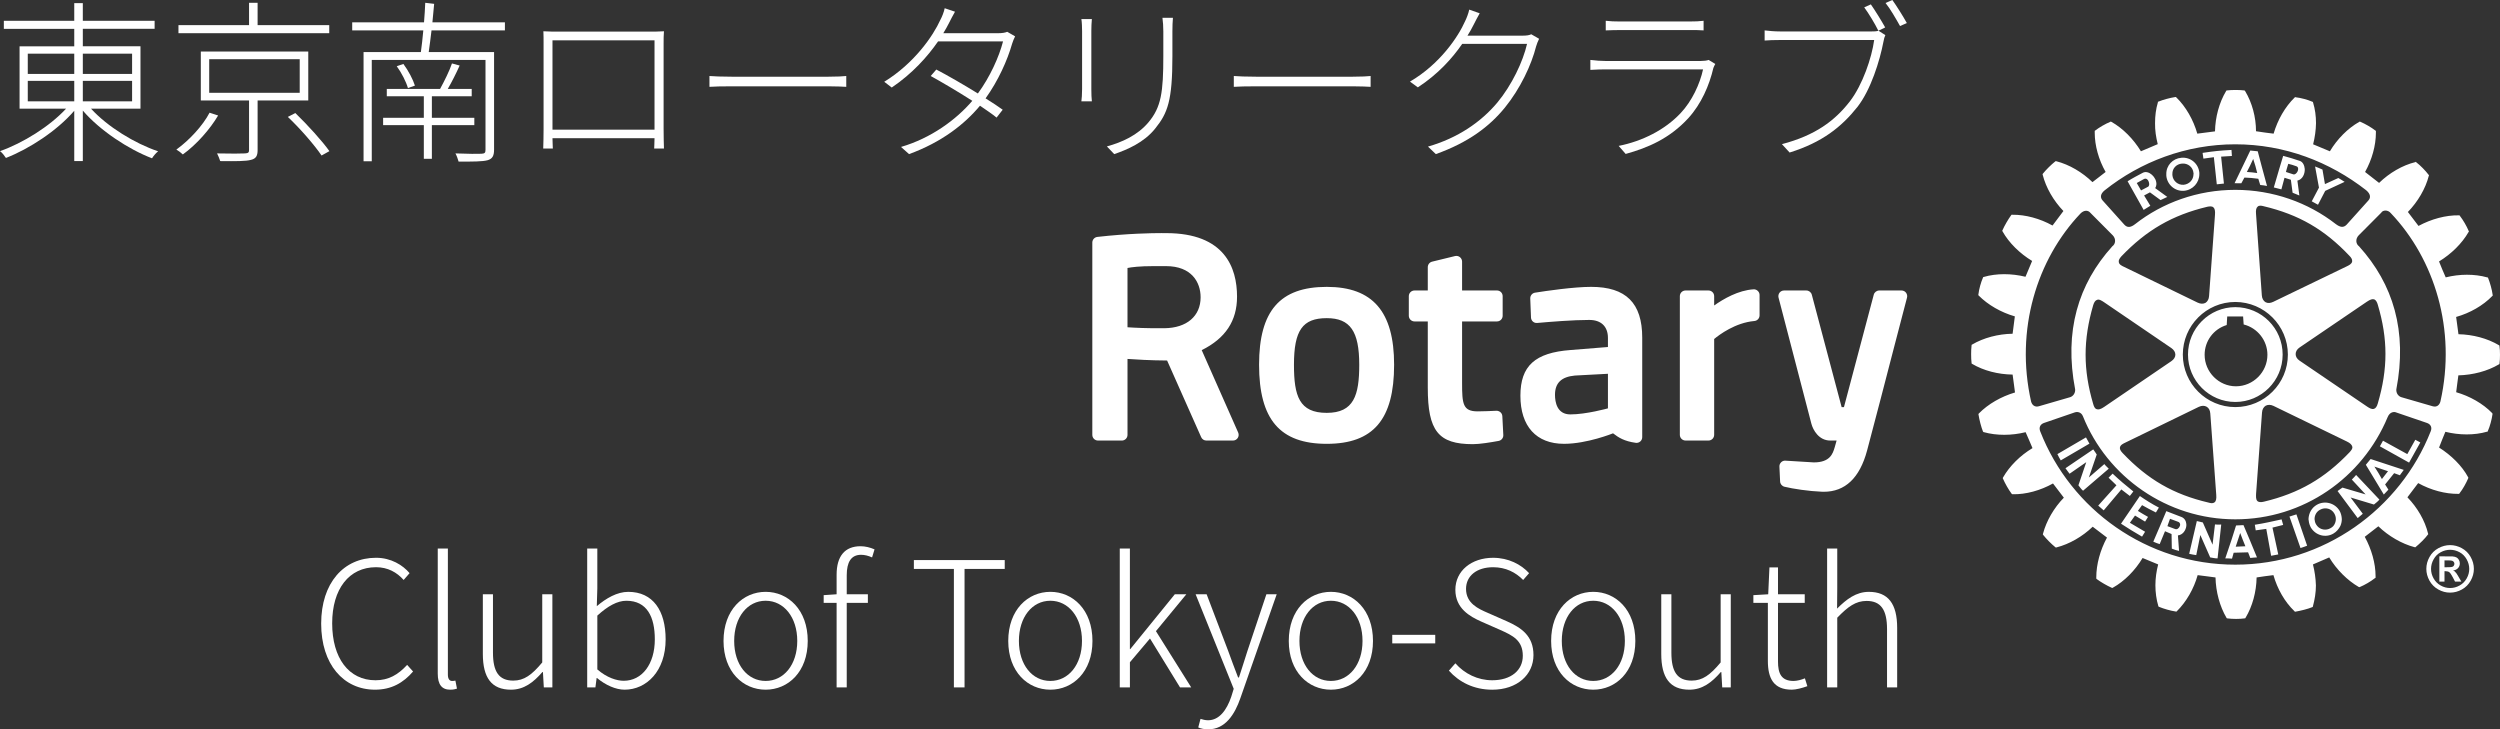 <?xml version="1.0" encoding="utf-8"?>
<!-- Generator: Adobe Illustrator 28.1.0, SVG Export Plug-In . SVG Version: 6.00 Build 0)  -->
<svg version="1.1" id="レイヤー_1" xmlns="http://www.w3.org/2000/svg" xmlns:xlink="http://www.w3.org/1999/xlink" x="0px"
	 y="0px" width="293.216px" height="85.542px" viewBox="0 0 293.216 85.542" style="enable-background:new 0 0 293.216 85.542;"
	 xml:space="preserve">
<rect x="0" y="0" width="293.216" height="85.542" fill="#333333" stroke="none"/>
<style type="text/css">
	.st0{fill:#FFFFFF;}
</style>
<g>
	<path class="st0" d="M10.677,12.747c1.926,2.11,5.123,4.077,7.869,5c-0.246,0.185-0.553,0.553-0.717,0.819
		c-2.787-1.065-6.127-3.278-8.115-5.595v5.923H8.709v-5.902c-1.988,2.316-5.267,4.468-8.013,5.533
		C0.533,18.279,0.246,17.891,0,17.727c2.685-0.943,5.841-2.91,7.747-4.979H2.295V5.431h6.414V3.382H0.451V2.438h8.258V0.369h1.004
		v2.069h8.422v0.943H9.714v2.049h6.762v7.316H10.677z M3.258,8.669h5.451V6.291H3.258V8.669z M3.258,11.886h5.451V9.488H3.258
		V11.886z M9.714,6.291v2.378h5.779V6.291H9.714z M15.493,9.488H9.714v2.397h5.779V9.488z"/>
</g>
<g>
	<path class="st0" d="M25.583,13.546c-0.943,1.599-2.541,3.422-4.14,4.569c-0.185-0.184-0.533-0.45-0.758-0.573
		c1.537-1.106,3.115-2.828,3.894-4.324L25.583,13.546z M38.616,3.894H20.931V2.951h8.279V0.328h1.004v2.623h8.402V3.894z
		 M30.214,11.783v5.82c0,0.676-0.185,1.004-0.779,1.147c-0.594,0.164-1.722,0.164-3.607,0.144c-0.082-0.246-0.225-0.636-0.369-0.901
		c1.619,0.041,2.869,0.021,3.279,0c0.389-0.021,0.471-0.123,0.471-0.39v-5.82h-5.656V6.046h12.603v5.737H30.214z M24.537,10.882
		h10.615V6.947H24.537V10.882z M34.64,13.259c1.414,1.373,3.156,3.279,3.996,4.468l-0.922,0.512c-0.799-1.188-2.5-3.155-3.955-4.528
		L34.64,13.259z"/>
</g>
<g>
	<path class="st0" d="M50.611,3.566c-0.103,0.901-0.226,1.803-0.328,2.541h7.665v11.435c0,0.758-0.205,1.086-0.758,1.25
		c-0.594,0.164-1.722,0.164-3.402,0.164c-0.082-0.287-0.205-0.656-0.369-0.963c1.455,0.062,2.705,0.062,3.053,0.041
		c0.389-0.021,0.471-0.123,0.471-0.472V7.029h-13.34v11.886H42.64V6.107h6.722c0.103-0.718,0.205-1.64,0.287-2.541h-8.34V2.623
		h8.422c0.062-0.819,0.123-1.618,0.144-2.295l1.045,0.123c-0.062,0.676-0.143,1.435-0.205,2.172h8.504v0.943H50.611z M50.652,14.673
		v3.955h-0.943v-3.955h-4.775v-0.86h4.775v-2.521h-4.344v-0.861h6.25c0.492-0.901,1.107-2.131,1.394-2.991l0.902,0.245
		c-0.41,0.923-0.922,1.927-1.394,2.746h2.808v0.861h-4.672v2.521h4.979v0.86H50.652z M47.312,7.501
		c0.594,0.799,1.127,1.823,1.353,2.541l-0.82,0.286c-0.205-0.717-0.738-1.782-1.312-2.562L47.312,7.501z"/>
</g>
<g>
	<path class="st0" d="M77.833,15.165c0,0.573,0.021,1.946,0.041,2.254h-1.147c0.021-0.205,0.021-0.696,0.041-1.209H64.799
		c0.021,0.472,0.021,0.983,0.041,1.209h-1.127c0.021-0.349,0.041-1.681,0.041-2.233V5.021c0-0.389,0-0.901-0.021-1.353
		c0.779,0.041,1.188,0.041,1.64,0.041h10.82c0.41,0,1.127,0,1.68-0.041c-0.041,0.451-0.041,0.923-0.041,1.353V15.165z M64.799,4.734
		v10.472h11.968V4.734H64.799z"/>
</g>
<g>
	<path class="st0" d="M83.209,8.914c0.533,0.041,1.394,0.082,2.603,0.082h11.352c1.066,0,1.681-0.041,2.091-0.082v1.271
		c-0.369-0.021-1.127-0.062-2.07-0.062H85.812c-1.127,0-2.049,0.021-2.603,0.062V8.914z"/>
</g>
<g>
	<path class="st0" d="M119.058,4.263c-0.123,0.226-0.287,0.656-0.349,0.86c-0.553,1.947-1.639,4.365-3.114,6.414
		c0.799,0.492,1.496,0.964,2.008,1.332l-0.717,0.923c-0.472-0.39-1.168-0.861-1.947-1.394c-1.823,2.192-4.508,4.283-8.319,5.677
		l-0.942-0.841c3.504-1.024,6.455-3.176,8.36-5.41c-1.722-1.106-3.688-2.254-4.877-2.91l0.655-0.758
		c1.229,0.636,3.156,1.742,4.877,2.808c1.414-1.927,2.48-4.283,2.951-6.106h-7.623c-1.229,1.782-3.012,3.771-5.431,5.409
		l-0.881-0.676c3.504-2.151,5.738-5.369,6.599-7.295c0.164-0.287,0.41-0.902,0.492-1.332l1.209,0.409
		c-0.246,0.41-0.513,0.964-0.697,1.312c-0.185,0.369-0.409,0.779-0.676,1.209h6.414c0.512,0,0.84-0.062,1.086-0.164L119.058,4.263z"
		/>
</g>
<g>
	<path class="st0" d="M128.061,2.234c-0.041,0.348-0.062,1.024-0.062,1.413v6.804c0,0.533,0.021,1.127,0.062,1.435h-1.229
		c0.041-0.287,0.082-0.86,0.082-1.435V3.647c0-0.348-0.021-1.065-0.082-1.413H128.061z M137.569,2.091
		c-0.041,0.45-0.062,1.004-0.062,1.598v2.89c0,5.226-0.553,6.681-2.008,8.484c-1.312,1.66-3.32,2.5-4.816,3.013l-0.86-0.902
		c1.783-0.491,3.606-1.312,4.877-2.828c1.496-1.782,1.742-3.524,1.742-7.787V3.688c0-0.594-0.041-1.147-0.103-1.598H137.569z"/>
</g>
<g>
	<path class="st0" d="M144.708,8.914c0.533,0.041,1.394,0.082,2.603,0.082h11.354c1.065,0,1.68-0.041,2.09-0.082v1.271
		c-0.369-0.021-1.127-0.062-2.069-0.062h-11.374c-1.127,0-2.049,0.021-2.603,0.062V8.914z"/>
</g>
<g>
	<path class="st0" d="M180.517,4.55c-0.123,0.226-0.287,0.655-0.349,0.881c-0.554,2.192-1.865,4.979-3.668,7.193
		c-1.804,2.213-4.263,4.078-8.095,5.451l-0.922-0.882c3.504-1.004,6.229-2.89,8.135-5.164c1.701-2.049,3.013-4.815,3.484-6.886
		H171.5c-1.169,1.701-2.849,3.566-5.206,5.103l-0.922-0.676c3.505-2.049,5.656-5.246,6.476-7.111
		c0.144-0.286,0.39-0.901,0.472-1.332l1.229,0.431c-0.246,0.41-0.513,0.963-0.697,1.312c-0.204,0.41-0.45,0.86-0.737,1.312h6.414
		c0.492,0,0.82-0.041,1.065-0.164L180.517,4.55z"/>
</g>
<g>
	<path class="st0" d="M201.181,7.501c-0.082,0.143-0.185,0.348-0.226,0.471c-0.472,2.029-1.414,4.222-2.951,5.902
		c-2.192,2.377-4.733,3.463-7.336,4.181l-0.82-0.943c2.787-0.553,5.431-1.885,7.275-3.853c1.332-1.414,2.254-3.422,2.623-5.123
		H188.29c-0.471,0-1.106,0.021-1.762,0.062V7.029c0.655,0.082,1.271,0.123,1.762,0.123h11.189c0.349,0,0.717-0.041,0.922-0.123
		L201.181,7.501z M188.331,2.438c0.513,0.062,1.025,0.082,1.66,0.082h8.177c0.635,0,1.188-0.021,1.64-0.082v1.128
		c-0.451-0.041-1.005-0.041-1.66-0.041h-8.156c-0.594,0-1.127,0.021-1.66,0.041V2.438z"/>
</g>
<g>
	<path class="st0" d="M221.127,4.119c-0.103,0.226-0.164,0.41-0.226,0.779c-0.431,2.254-1.476,5.614-3.033,7.623
		c-1.885,2.377-4.159,4.181-7.971,5.369l-0.902-0.984c3.914-1.024,6.209-2.746,7.972-5.021c1.496-1.946,2.562-5.103,2.849-7.192
		H208.77c-0.737,0-1.271,0.021-1.803,0.062V3.566c0.532,0.062,1.147,0.122,1.823,0.122h10.738c0.267,0,0.513,0,0.8-0.081
		L221.127,4.119z M219.426,0.513c0.472,0.676,1.25,1.926,1.681,2.705l-0.799,0.39c-0.41-0.841-1.148-2.05-1.66-2.746L219.426,0.513z
		 M221.946,0c0.472,0.656,1.25,1.886,1.701,2.705l-0.799,0.349c-0.472-0.84-1.148-2.029-1.701-2.705L221.946,0z"/>
</g>
<g>
	<path class="st0" d="M37.669,73.145c0-4.775,2.644-7.726,6.435-7.726c1.763,0,3.136,0.86,3.935,1.803l-0.697,0.8
		c-0.799-0.902-1.865-1.496-3.238-1.496c-3.156,0-5.144,2.541-5.144,6.578c0,4.078,1.947,6.681,5.082,6.681
		c1.517,0,2.644-0.636,3.709-1.804l0.697,0.778c-1.148,1.332-2.541,2.132-4.467,2.132C40.292,80.891,37.669,77.919,37.669,73.145z"
		/>
</g>
<g>
	<path class="st0" d="M51.342,79.005V64.333h1.188v14.796c0,0.513,0.205,0.738,0.492,0.738c0.082,0,0.164,0,0.39-0.041l0.184,0.942
		c-0.205,0.062-0.41,0.123-0.799,0.123C51.813,80.891,51.342,80.276,51.342,79.005z"/>
</g>
<g>
	<path class="st0" d="M56.631,76.69v-6.988h1.188v6.845c0,2.233,0.697,3.279,2.377,3.279c1.271,0,2.172-0.656,3.402-2.132v-7.992
		h1.188v10.923h-1.004l-0.103-1.804h-0.062c-1.065,1.229-2.172,2.07-3.688,2.07C57.656,80.891,56.631,79.498,56.631,76.69z"/>
</g>
<g>
	<path class="st0" d="M70.018,79.518h-0.041l-0.144,1.106H68.87V64.333h1.188v4.673l-0.062,2.09c1.086-0.922,2.377-1.68,3.689-1.68
		c2.91,0,4.385,2.213,4.385,5.573c0,3.729-2.254,5.902-4.816,5.902C72.231,80.891,71.022,80.358,70.018,79.518z M76.801,74.989
		c0-2.623-0.902-4.528-3.34-4.528c-1.045,0-2.172,0.614-3.402,1.741v6.312c1.127,0.983,2.295,1.332,3.094,1.332
		C75.284,79.846,76.801,77.919,76.801,74.989z"/>
</g>
<g>
	<path class="st0" d="M84.86,75.173c0-3.647,2.295-5.758,4.939-5.758s4.938,2.11,4.938,5.758c0,3.627-2.295,5.718-4.938,5.718
		S84.86,78.8,84.86,75.173z M93.508,75.173c0-2.787-1.578-4.713-3.709-4.713c-2.131,0-3.689,1.926-3.689,4.713
		s1.558,4.693,3.689,4.693C91.93,79.867,93.508,77.96,93.508,75.173z"/>
</g>
<g>
	<path class="st0" d="M102.283,65.378c-0.451-0.205-0.881-0.308-1.291-0.308c-1.168,0-1.681,0.86-1.681,2.397v2.233h2.479v1.005
		h-2.479v9.918h-1.188v-9.918h-1.517v-0.902l1.517-0.103v-2.295c0-2.172,0.963-3.34,2.808-3.34c0.553,0,1.127,0.144,1.64,0.368
		L102.283,65.378z"/>
</g>
<g>
	<path class="st0" d="M111.878,66.731h-4.693v-1.046h10.656v1.046h-4.713v13.894h-1.25V66.731z"/>
</g>
<g>
	<path class="st0" d="M118.254,75.173c0-3.647,2.295-5.758,4.938-5.758s4.939,2.11,4.939,5.758c0,3.627-2.296,5.718-4.939,5.718
		S118.254,78.8,118.254,75.173z M126.902,75.173c0-2.787-1.578-4.713-3.71-4.713c-2.131,0-3.688,1.926-3.688,4.713
		s1.558,4.693,3.688,4.693C125.324,79.867,126.902,77.96,126.902,75.173z"/>
</g>
<g>
	<path class="st0" d="M131.332,64.333h1.189v11.804h0.04l5.227-6.435h1.352l-3.565,4.324l4.14,6.599h-1.312l-3.524-5.738
		l-2.356,2.787v2.951h-1.189V64.333z"/>
</g>
<g>
	<path class="st0" d="M140.538,85.317l0.266-1.004c0.226,0.082,0.574,0.164,0.882,0.164c1.312,0,2.192-1.188,2.726-2.767
		l0.286-0.922l-4.467-11.087h1.291l2.541,6.681c0.349,0.943,0.758,2.091,1.147,3.074h0.103c0.328-0.983,0.676-2.131,0.983-3.074
		l2.233-6.681h1.21l-4.263,12.193c-0.656,1.886-1.763,3.647-3.771,3.647C141.275,85.542,140.845,85.46,140.538,85.317z"/>
</g>
<g>
	<path class="st0" d="M151.156,75.173c0-3.647,2.295-5.758,4.938-5.758s4.939,2.11,4.939,5.758c0,3.627-2.296,5.718-4.939,5.718
		S151.156,78.8,151.156,75.173z M159.805,75.173c0-2.787-1.578-4.713-3.71-4.713c-2.131,0-3.688,1.926-3.688,4.713
		s1.558,4.693,3.688,4.693C158.227,79.867,159.805,77.96,159.805,75.173z"/>
</g>
<g>
	<path class="st0" d="M163.293,74.457h5.041v1.004h-5.041V74.457z"/>
</g>
<g>
	<path class="st0" d="M169.935,78.657l0.759-0.86c1.086,1.229,2.623,1.988,4.323,1.988c2.214,0,3.587-1.168,3.587-2.869
		c0-1.804-1.169-2.377-2.644-3.033l-2.234-0.983c-1.332-0.595-3.032-1.537-3.032-3.729c0-2.214,1.885-3.75,4.426-3.75
		c1.804,0,3.279,0.778,4.222,1.803l-0.696,0.8c-0.882-0.902-2.05-1.496-3.525-1.496c-1.905,0-3.176,1.004-3.176,2.541
		c0,1.701,1.455,2.336,2.541,2.808l2.233,0.983c1.701,0.758,3.136,1.701,3.136,3.976c0,2.295-1.906,4.058-4.837,4.058
		C172.845,80.891,171.123,79.989,169.935,78.657z"/>
</g>
<g>
	<path class="st0" d="M181.927,75.173c0-3.647,2.295-5.758,4.938-5.758s4.939,2.11,4.939,5.758c0,3.627-2.296,5.718-4.939,5.718
		S181.927,78.8,181.927,75.173z M190.575,75.173c0-2.787-1.578-4.713-3.71-4.713c-2.131,0-3.688,1.926-3.688,4.713
		s1.558,4.693,3.688,4.693C188.997,79.867,190.575,77.96,190.575,75.173z"/>
</g>
<g>
	<path class="st0" d="M194.843,76.69v-6.988h1.188v6.845c0,2.233,0.696,3.279,2.377,3.279c1.271,0,2.172-0.656,3.401-2.132v-7.992
		h1.188v10.923h-1.004l-0.103-1.804h-0.062c-1.065,1.229-2.172,2.07-3.688,2.07C195.867,80.891,194.843,79.498,194.843,76.69z"/>
</g>
<g>
	<path class="st0" d="M207.347,77.509v-6.803h-1.7v-0.902l1.741-0.103l0.144-3.155h1.004v3.155h3.136v1.005h-3.136v6.885
		c0,1.373,0.369,2.275,1.824,2.275c0.41,0,0.942-0.144,1.332-0.308l0.287,0.922c-0.636,0.226-1.332,0.41-1.824,0.41
		C208.003,80.891,207.347,79.539,207.347,77.509z"/>
</g>
<g>
	<path class="st0" d="M214.296,64.333h1.189v4.673l-0.021,2.377c1.106-1.106,2.233-1.967,3.729-1.967
		c2.274,0,3.319,1.413,3.319,4.221v6.988h-1.188V73.8c0-2.274-0.717-3.319-2.397-3.319c-1.271,0-2.172,0.655-3.442,1.967v8.177
		h-1.189V64.333z"/>
</g>
<path class="st0" d="M176.203,48.811l0.115,2.212c0.017,0.33-0.215,0.627-0.542,0.689c-0.935,0.172-2.221,0.383-3.027,0.383
	c-4.055,0-5.29-1.552-5.29-6.633v-7.761h-1.555c-0.37,0-0.67-0.3-0.67-0.67v-2.296c0-0.37,0.3-0.666,0.67-0.666h1.555v-2.73
	c0-0.31,0.209-0.579,0.508-0.651l2.687-0.655c0.199-0.047,0.408-0.003,0.569,0.123c0.162,0.129,0.259,0.321,0.259,0.526v3.387h4.092
	c0.371,0,0.667,0.296,0.667,0.666v2.296c0,0.37-0.296,0.67-0.667,0.67h-4.092v7.196c0,2.49,0.087,3.352,1.834,3.352
	c0.644,0,1.65-0.046,2.192-0.072C175.866,48.17,176.187,48.441,176.203,48.811 M163.51,42.782c0,6.412-2.437,9.273-7.9,9.273
	c-5.49,0-7.938-2.861-7.938-9.273c0-6.318,2.449-9.136,7.938-9.136C161,33.646,163.51,36.547,163.51,42.782 M159.421,42.782
	c0-3.937-1.07-5.467-3.81-5.467c-2.84,0-3.847,1.429-3.847,5.467c0,3.66,0.612,5.641,3.847,5.641
	C158.795,48.423,159.421,46.355,159.421,42.782 M223.548,34.328c-0.124-0.164-0.318-0.258-0.528-0.258h-2.608
	c-0.302,0-0.566,0.203-0.646,0.495l-3.497,13.189H216l-3.5-13.189c-0.078-0.292-0.343-0.495-0.647-0.495h-2.605
	c-0.208,0-0.404,0.094-0.532,0.258c-0.125,0.165-0.169,0.377-0.118,0.575l3.852,14.79c0.192,0.734,0.87,1.977,2.213,1.977h0.746
	c-0.064,0.246-0.134,0.512-0.208,0.739l-0.034,0.112c-0.209,0.682-0.523,1.713-2.426,1.713l-3.333-0.204
	c-0.188-0.016-0.373,0.053-0.504,0.187c-0.138,0.136-0.214,0.319-0.203,0.508l0.081,1.746c0.013,0.293,0.22,0.543,0.509,0.616
	c0.983,0.243,2.857,0.527,4.399,0.586c0.074,0.005,0.141,0.005,0.212,0.005c2.514,0,4.219-1.627,5.079-4.829
	c1-3.749,2.248-8.574,3.16-12.097c0.413-1.585,0.768-2.952,1.024-3.925l0.501-1.919C223.72,34.705,223.673,34.493,223.548,34.328
	 M145.222,50.732c0.09,0.206,0.07,0.444-0.05,0.635c-0.125,0.191-0.334,0.304-0.562,0.304h-3.12c-0.263,0-0.506-0.156-0.609-0.398
	l-3.996-8.99c-1.988-0.013-3.713-0.119-4.644-0.185v8.906c0,0.37-0.297,0.668-0.666,0.668h-2.79c-0.371,0-0.671-0.298-0.671-0.668
	V28.45c0-0.341,0.256-0.627,0.596-0.664c3.58-0.405,6.443-0.447,7.506-0.447c0.367,0,0.562,0.003,0.562,0.003
	c6.867,0,8.31,4.056,8.31,7.453c0,2.838-1.356,4.889-4.143,6.271L145.222,50.732z M136.763,31.213h-1.471
	c-1.642,0-2.578,0.122-3.052,0.218v6.952c0.785,0.055,2.295,0.135,4.328,0.113c2.622-0.027,4.248-1.419,4.248-3.629
	C140.816,33.101,139.752,31.213,136.763,31.213 M192.611,39.605v11.671c0,0.194-0.085,0.379-0.229,0.504
	c-0.149,0.128-0.343,0.185-0.532,0.158c-1.366-0.192-2.016-0.619-2.662-1.115c-0.027,0.011-3.049,1.231-5.749,1.231
	c-3.251,0-5.116-2.052-5.116-5.638c0-3.502,1.706-5.052,5.894-5.364l4.372-0.352v-1.061c0-1.343-0.797-2.115-2.188-2.115
	c-1.915,0-4.648,0.225-6.106,0.355c-0.182,0.019-0.367-0.039-0.505-0.161c-0.134-0.118-0.219-0.293-0.225-0.474l-0.087-2.232
	c-0.014-0.34,0.229-0.635,0.562-0.686c1.303-0.208,4.547-0.681,6.573-0.681C190.706,33.646,192.611,35.542,192.611,39.605
	 M184.708,44.047c-1.579,0.149-2.329,0.87-2.329,2.26c0,0.854,0.236,2.297,1.801,2.297c1.858,0,4.382-0.702,4.409-0.71V43.84
	L184.708,44.047z M205.663,33.935c-1.776,0.106-3.525,1.121-4.615,1.894v-1.094c0-0.37-0.299-0.666-0.67-0.666h-2.685
	c-0.37,0-0.67,0.296-0.67,0.666v16.266c0,0.37,0.3,0.668,0.67,0.668h2.685c0.37,0,0.67-0.298,0.67-0.668V39.759
	c0.607-0.505,2.482-1.912,4.716-2.109c0.343-0.03,0.609-0.319,0.609-0.666v-2.384c0-0.185-0.074-0.359-0.212-0.484
	C206.03,33.988,205.845,33.919,205.663,33.935"/>
<path class="st0" d="M248.805,57.406l-2.068,2.454l-0.645-0.559l2.139-2.383c-0.338-0.314-0.598-0.597-0.925-0.889l0.476-0.478
	c0.814,0.77,1.531,1.367,2.43,2.09l-0.412,0.526C249.472,57.912,249.134,57.666,248.805,57.406 M244.658,51.301l-3.355,1.96
	c0.12,0.235,0.249,0.51,0.396,0.737l3.363-1.965C244.898,51.737,244.805,51.579,244.658,51.301 M246.812,54.431l-1.818,1.571
	l0.926-2.692c-0.164-0.23-0.239-0.391-0.411-0.603l-3.258,2.21c0.146,0.219,0.324,0.421,0.479,0.647l1.958-1.357l-0.919,2.713
	c0.159,0.179,0.32,0.454,0.545,0.636l3.014-2.585C247.162,54.791,246.959,54.632,246.812,54.431 M251.234,59.245
	c0.529,0.288,1.047,0.588,1.625,0.862l0.348-0.575c-0.802-0.414-1.554-0.887-2.228-1.355l-2.213,3.246
	c0.839,0.555,1.606,1.019,2.467,1.516l0.356-0.573l-1.783-1.051l0.602-0.847l1.181,0.71l0.345-0.552
	c-0.38-0.209-0.775-0.449-1.189-0.703L251.234,59.245z M262.173,47.145c-3.056,0-5.552-2.507-5.552-5.556
	c0-3.071,2.497-5.566,5.552-5.566c3.077,0,5.55,2.495,5.55,5.566C267.723,44.651,265.237,47.145,262.173,47.145 M262.242,45.307
	c2.027,0,3.696-1.666,3.696-3.696c0-1.686-1.173-3.153-2.787-3.556c-0.021-0.166-0.065-0.937-0.065-0.937h-1.864
	c0,0-0.043,0.837-0.058,1.004c-1.548,0.47-2.591,1.88-2.591,3.489C258.573,43.641,260.239,45.307,262.242,45.307 M254.079,20.601
	v-0.183c-0.02-1.005,0.75-1.833,1.763-1.914c1.071-0.104,2.021,0.682,2.111,1.759v0.156c0,1.004-0.759,1.863-1.788,1.957
	C255.125,22.467,254.169,21.684,254.079,20.601 M254.79,20.532c0.052,0.692,0.665,1.196,1.331,1.14
	c0.657-0.068,1.147-0.592,1.147-1.254c0.024-0.033,0-0.071,0-0.114c-0.057-0.696-0.655-1.183-1.348-1.118
	c-0.659,0.049-1.154,0.57-1.13,1.232V20.532z M262.88,21.493c-0.327-0.003-0.478-0.003-0.797-0.003l0.969-2.009l0.878-1.826
	l0.872,0.09l0.458,1.736l0.632,2.332c-0.293-0.055-0.52-0.099-0.797-0.115l-0.226-0.731c-0.575-0.089-1.095-0.117-1.629-0.14
	L262.88,21.493z M263.526,20.17c0.423,0.02,0.818,0.067,1.215,0.124l-0.209-0.813l-0.263-0.838l-0.393,0.838L263.526,20.17z
	 M259.656,18.436l0.343,3.182l0.836-0.088l-0.328-3.158l1.264-0.078l-0.047-0.709c-1.411,0.081-1.993,0.138-3.39,0.347l0.094,0.673
	L259.656,18.436z M259.787,61.507l-0.284,2.375l-1.141-2.604c-0.268-0.052-0.434-0.121-0.704-0.164l-0.896,3.84
	c0.277,0.074,0.543,0.104,0.828,0.153l0.48-2.359l1.156,2.628c0.262,0.04,0.559,0.122,0.865,0.114l0.428-3.966
	C260.297,61.511,260.03,61.547,259.787,61.507 M282.344,53.261l-2.852-1.571l-0.364,0.657l3.423,1.911l1.319-2.364l-0.588-0.315
	L282.344,53.261z M278.043,53.836l3.884,1.276c-0.091,0.115-0.163,0.225-0.246,0.342c-0.068,0.087-0.149,0.176-0.202,0.289
	l-0.679-0.245l-1.06,1.324l0.387,0.607c-0.159,0.18-0.336,0.375-0.539,0.575l-1.538-2.55l-0.569-0.94L278.043,53.836z
	 M278.484,54.725l0.46,0.728l0.421,0.734l0.569-0.734l0.147-0.183L278.484,54.725z M274.404,59.916
	c0.165,0.291,0.246,0.628,0.259,0.972c0,0.268-0.057,0.544-0.168,0.794c-0.182,0.361-0.45,0.685-0.825,0.902
	c-0.912,0.533-2.091,0.215-2.645-0.723c-0.019-0.054-0.044-0.113-0.081-0.178c-0.111-0.25-0.165-0.525-0.188-0.794
	c0.024-0.691,0.36-1.329,0.979-1.687C272.662,58.675,273.857,58.989,274.404,59.916 M273.963,60.888c0-0.234-0.06-0.443-0.171-0.644
	c-0.324-0.603-1.092-0.797-1.689-0.454c-0.422,0.226-0.638,0.655-0.638,1.098c0.014,0.202,0.063,0.428,0.182,0.619
	c0.034,0.06,0.075,0.122,0.135,0.188c0.376,0.448,1.037,0.553,1.547,0.257c0.14-0.069,0.251-0.16,0.341-0.257
	C273.857,61.468,273.963,61.165,273.963,60.888 M275.838,56.247l1.616,1.742l-2.712-0.8c-0.226,0.171-0.377,0.231-0.576,0.405
	l2.36,3.172c0.201-0.157,0.41-0.348,0.598-0.508l-1.432-1.908l2.739,0.825c0.189-0.163,0.457-0.347,0.642-0.579l-2.732-2.889
	C276.195,55.864,276.027,56.072,275.838,56.247 M293.216,41.611c0,0.361-0.016,0.725-0.057,1.014l-0.01,0.078l-0.084,0.043
	c-1.318,0.785-3.023,1.232-4.732,1.279c-0.041,0.216-0.227,1.76-0.258,1.977c1.594,0.459,3.139,1.33,4.216,2.443l0.044,0.069v0.071
	c-0.084,0.607-0.3,1.423-0.539,1.952l-0.027,0.084l-0.077,0.012c-1.495,0.43-3.255,0.414-4.884,0.011
	c-0.078,0.202-0.679,1.637-0.74,1.846c1.427,0.902,2.689,2.142,3.4,3.466l0.036,0.074l-0.023,0.078
	c-0.222,0.527-0.639,1.289-1.013,1.747l-0.04,0.069h-0.094c-1.526,0.018-3.228-0.435-4.716-1.263
	c-0.135,0.177-1.128,1.489-1.262,1.666c1.171,1.206,2.059,2.736,2.42,4.245l0.024,0.078l-0.044,0.055
	c-0.34,0.462-0.966,1.074-1.42,1.44l-0.054,0.047l-0.112-0.022c-1.467-0.391-3.019-1.279-4.224-2.444
	c-0.178,0.135-1.41,1.096-1.592,1.233c0.787,1.443,1.267,3.103,1.267,4.603v0.209l-0.092,0.052
	c-0.454,0.366-1.208,0.803-1.747,1.023l-0.054,0.022l-0.09-0.029c-1.321-0.769-2.587-2.023-3.452-3.461
	c-0.208,0.092-1.706,0.733-1.91,0.823c0.205,0.801,0.325,1.639,0.349,2.467c0,0.836-0.144,1.672-0.349,2.428l-0.011,0.075
	l-0.081,0.044c-0.501,0.209-1.346,0.418-1.935,0.521l-0.091,0.012l-0.05-0.063c-1.138-1.082-2.008-2.621-2.466-4.229
	c-0.203,0.015-1.754,0.225-1.973,0.271c-0.027,1.686-0.49,3.396-1.292,4.721l-0.043,0.07l-0.092,0.012
	c-0.539,0.082-1.401,0.082-1.989,0l-0.073-0.012l-0.052-0.07c-0.776-1.325-1.242-3.035-1.279-4.721
	c-0.231-0.023-1.866-0.256-2.094-0.271c-0.446,1.598-1.326,3.128-2.433,4.223l-0.059,0.056l-0.092-0.014
	c-0.607-0.089-1.404-0.323-1.939-0.544l-0.064-0.031l-0.027-0.068c-0.226-0.753-0.342-1.598-0.342-2.435
	c0-0.82,0.116-1.642,0.324-2.443c-0.209-0.09-1.622-0.663-1.826-0.755c-0.874,1.463-2.138,2.733-3.47,3.474l-0.071,0.04
	l-0.084-0.022c-0.552-0.247-1.28-0.664-1.75-1.017l-0.056-0.057v-0.159c0-1.519,0.462-3.19,1.254-4.653
	c-0.175-0.136-1.494-1.138-1.675-1.274c-1.208,1.164-2.747,2.042-4.234,2.423l-0.076,0.024l-0.082-0.053
	c-0.455-0.367-1.039-0.958-1.407-1.421l-0.05-0.081l0.022-0.078c0.395-1.499,1.285-3.03,2.443-4.219
	c-0.133-0.18-1.131-1.473-1.272-1.668c-1.471,0.825-3.19,1.301-4.715,1.262h-0.081l-0.053-0.052
	c-0.357-0.472-0.783-1.226-1.012-1.76l-0.034-0.08l0.034-0.071c0.768-1.345,2.023-2.586,3.456-3.445
	c-0.093-0.221-0.703-1.665-0.807-1.869c-1.629,0.405-3.399,0.417-4.889,0l-0.073-0.023l-0.044-0.067
	c-0.201-0.502-0.422-1.348-0.513-1.943l-0.017-0.093l0.054-0.07c1.083-1.105,2.607-1.979,4.237-2.462
	c-0.018-0.228-0.257-1.871-0.281-2.098c-1.701-0.022-3.412-0.462-4.742-1.253l-0.068-0.044l-0.005-0.092
	c-0.038-0.276-0.049-0.637-0.049-1.002c0-0.358,0.011-0.707,0.049-1.005l0.005-0.092l0.068-0.037
	c1.33-0.784,3.041-1.239,4.742-1.264c0.035-0.224,0.237-1.821,0.263-2.036c-1.613-0.463-3.151-1.345-4.244-2.446l-0.045-0.054
	l0.015-0.085c0.071-0.614,0.302-1.435,0.53-1.944l0.025-0.074l0.079-0.023c1.472-0.434,3.252-0.421,4.888-0.02
	c0.091-0.199,0.688-1.639,0.778-1.855c-1.444-0.874-2.712-2.117-3.466-3.459l-0.038-0.085l0.038-0.08
	c0.238-0.538,0.663-1.269,0.998-1.726l0.055-0.068h0.092c1.544-0.022,3.246,0.449,4.715,1.263c0.137-0.165,1.139-1.519,1.275-1.7
	c-1.165-1.214-2.047-2.736-2.428-4.244l-0.017-0.065l0.032-0.066c0.374-0.468,0.992-1.075,1.443-1.432l0.073-0.045l0.068,0.013
	c1.517,0.389,3.047,1.291,4.238,2.45c0.173-0.138,1.367-1.057,1.543-1.192c-0.82-1.436-1.278-3.11-1.278-4.598v-0.224l0.075-0.053
	c0.447-0.35,1.203-0.784,1.743-1.003l0.057-0.036l0.09,0.039c1.329,0.752,2.579,2.009,3.453,3.449
	c0.209-0.078,1.76-0.752,1.973-0.837c-0.203-0.802-0.329-1.634-0.316-2.458c0-0.856,0.103-1.672,0.329-2.424l0.011-0.093l0.08-0.021
	c0.501-0.209,1.336-0.434,1.922-0.524l0.094-0.012l0.068,0.059c1.106,1.076,1.988,2.617,2.453,4.242
	c0.227-0.023,1.857-0.229,2.075-0.268c0.035-1.673,0.493-3.382,1.292-4.71l0.034-0.07l0.083-0.023c0.585-0.069,1.445-0.069,2.01,0
	l0.075,0.023l0.047,0.07c0.803,1.328,1.269,3.037,1.269,4.695c0.245,0.055,1.837,0.26,2.064,0.283
	c0.476-1.625,1.351-3.154,2.465-4.235l0.051-0.055l0.073,0.023c0.607,0.067,1.429,0.292,1.956,0.523l0.065,0.026l0.025,0.092
	c0.228,0.745,0.338,1.557,0.338,2.4c-0.015,0.832-0.135,1.67-0.338,2.475c0.202,0.082,1.75,0.73,1.966,0.82
	c0.858-1.44,2.094-2.687,3.437-3.449l0.077-0.039l0.081,0.036c0.532,0.226,1.277,0.653,1.734,1.013l0.068,0.042v0.209
	c0,1.525-0.473,3.192-1.27,4.613c0.172,0.134,1.45,1.134,1.643,1.282c1.204-1.17,2.736-2.066,4.245-2.436l0.067-0.037l0.067,0.071
	c0.455,0.337,1.067,0.974,1.414,1.431l0.064,0.067l-0.027,0.078c-0.384,1.509-1.292,3.04-2.451,4.237
	c0.135,0.185,1.097,1.452,1.245,1.635c1.501-0.807,3.198-1.27,4.736-1.242h0.071l0.05,0.068c0.374,0.477,0.801,1.217,1.009,1.726
	l0.051,0.098l-0.051,0.074c-0.763,1.332-2.019,2.565-3.459,3.444c0.087,0.218,0.673,1.664,0.785,1.867
	c1.615-0.407,3.392-0.416,4.863,0l0.088,0.018l0.034,0.084c0.205,0.511,0.444,1.342,0.522,1.953l0.013,0.075l-0.061,0.06
	c-1.081,1.119-2.619,1.995-4.236,2.452c0.032,0.223,0.234,1.801,0.272,2.025c1.702,0.036,3.4,0.492,4.718,1.273l0.084,0.05
	l0.01,0.08C293.199,40.89,293.216,41.239,293.216,41.611 M246.611,23.515l2.547,2.838c0.356,0.383,0.748,0.336,1.264-0.067
	c3.219-2.525,7.349-4.019,11.751-4.019c4.406,0,8.54,1.488,11.79,4.019c0.509,0.376,0.89,0.45,1.263,0.067l2.55-2.838
	c0.289-0.314,0.289-0.747-0.264-1.209c-4.274-3.327-9.55-5.381-15.348-5.381c-5.765,0-11.115,2.054-15.313,5.396
	C246.301,22.768,246.326,23.201,246.611,23.515 M246.783,35.45c-0.281-0.182-0.579-0.389-0.825-0.28
	c-0.2,0.06-0.345,0.269-0.45,0.608c-1.194,4.099-1.194,7.576,0,11.622c0.081,0.264,0.172,0.526,0.411,0.592
	c0.196,0.082,0.486,0,0.863-0.26l7.888-5.373c0.293-0.197,0.471-0.477,0.471-0.758c0-0.305-0.178-0.574-0.471-0.779L246.783,35.45z
	 M248.509,30.748c0.036,0.288,0.364,0.435,0.65,0.569l8.595,4.176c0.342,0.163,0.66,0.163,0.919,0.028
	c0.242-0.158,0.399-0.433,0.421-0.799l0.694-9.535c0.038-0.461-0.027-0.731-0.192-0.872c-0.182-0.156-0.451-0.112-0.71-0.065
	c-4.119,0.991-7.122,2.732-10.081,5.818C248.565,30.338,248.454,30.565,248.509,30.748 M248.633,52.551
	c0,0.163,0.111,0.367,0.318,0.583c2.961,3.113,5.958,4.846,10.074,5.811c0.264,0.08,0.522,0.119,0.705-0.024
	c0.186-0.139,0.239-0.425,0.207-0.875c0-0.014-0.7-9.555-0.7-9.555c-0.029-0.361-0.166-0.638-0.42-0.783
	c-0.257-0.151-0.576-0.151-0.919,0.006l-8.586,4.179c-0.299,0.14-0.625,0.297-0.669,0.578
	C248.643,52.49,248.633,52.527,248.633,52.551 M262.173,47.746c3.4,0,6.163-2.759,6.163-6.157c0-3.399-2.763-6.161-6.163-6.173
	c-3.397,0-6.158,2.775-6.158,6.173C256.015,44.987,258.775,47.746,262.173,47.746 M264.778,58.783
	c0.146,0.115,0.384,0.148,0.751,0.056c4.107-0.985,7.118-2.725,10.053-5.805c0.175-0.202,0.367-0.411,0.31-0.643
	c-0.054-0.222-0.243-0.423-0.643-0.612l-8.609-4.177c-0.327-0.154-0.644-0.154-0.906-0.017c-0.253,0.16-0.408,0.431-0.431,0.809
	l-0.697,9.529C264.601,58.235,264.564,58.591,264.778,58.783 M277.616,47.677c0.255,0.166,0.551,0.367,0.821,0.274
	c0.183-0.056,0.34-0.256,0.441-0.617c1.205-4.085,1.205-7.574,0-11.61c-0.074-0.253-0.192-0.515-0.404-0.61
	c-0.215-0.077-0.485,0.011-0.871,0.273l-7.894,5.367c-0.305,0.205-0.461,0.486-0.461,0.775c0,0.288,0.155,0.568,0.461,0.77
	L277.616,47.677z M275.875,30.596c0.01-0.163-0.09-0.369-0.319-0.594c-2.933-3.102-5.944-4.837-10.075-5.819
	c-0.232-0.06-0.5-0.115-0.679,0.043c-0.185,0.148-0.238,0.434-0.201,0.862l0.681,9.556c0.022,0.362,0.185,0.649,0.427,0.795
	c0.265,0.15,0.582,0.122,0.911-0.036l8.607-4.154c0.275-0.134,0.589-0.28,0.649-0.574C275.875,30.657,275.885,30.633,275.875,30.596
	 M239.127,47.65l3.663-1.063c0.343-0.101,0.626-0.461,0.598-0.909c-1.314-6.822,0.356-12.353,4.355-16.786
	c0.405-0.288,0.448-0.88,0.061-1.285l-2.662-2.677c-0.259-0.296-0.729-0.296-1.133,0.116c-5.104,5.371-7.681,13.614-5.791,22.042
	C238.324,47.492,238.644,47.789,239.127,47.65 M284.663,49.611l-3.672-1.254c-0.192-0.072-0.694-0.072-0.956,0.575
	c-2.965,7.112-9.869,11.978-17.863,11.978c-8.003,0-15.034-4.979-17.872-12.09c-0.212-0.535-0.727-0.535-0.923-0.464l-3.652,1.254
	c-0.397,0.143-0.634,0.495-0.427,1.002c3.587,9.154,12.508,15.616,22.873,15.616c10.363,0,19.324-6.506,22.923-15.654
	C285.283,50.096,285.057,49.754,284.663,49.611 M280.419,25.01c-0.359-0.441-0.956-0.375-1.128-0.068l-2.654,2.666
	c-0.388,0.405-0.35,0.997,0.052,1.285c4.005,4.433,5.68,9.952,4.366,16.786c-0.029,0.448,0.252,0.808,0.603,0.909l3.668,1.063
	c0.489,0.139,0.802-0.158,0.906-0.576C288.12,38.661,285.535,30.39,280.419,25.01 M271.87,24.014l0.845-1.627l2.279-1.059
	c-0.24-0.172-0.499-0.293-0.74-0.451l-1.57,0.715l-0.289-1.705c-0.328-0.155-0.526-0.224-0.867-0.362l0.456,2.48l-0.846,1.607
	L271.87,24.014z M267.599,60.916c-1.137,0.249-2.012,0.456-3.139,0.631l0.104,0.655c0.417-0.066,0.798-0.115,1.239-0.171
	l0.569,3.154l0.837-0.158l-0.679-3.145c0.431-0.107,0.827-0.215,1.255-0.315L267.599,60.916z M256.428,61.468v0.213
	c-0.06,0.521-0.413,1.05-0.987,1.116l0.133,1.819c-0.266-0.061-0.566-0.149-0.85-0.269l-0.03-1.712l-0.769-0.329l-0.624,1.51
	c-0.252-0.084-0.504-0.164-0.75-0.286l0.79-1.837l0.095-0.227l0.643-1.516l1.75,0.675C256.219,60.766,256.398,61.113,256.428,61.468
	 M255.694,61.468c-0.024-0.109-0.068-0.197-0.202-0.258l-0.979-0.361l-0.221,0.619l-0.078,0.227l-0.007,0.014l0.893,0.334
	c0.245,0.109,0.481-0.109,0.566-0.348C255.694,61.629,255.719,61.547,255.694,61.468 M267.575,22.211
	c-0.314-0.09-0.545-0.129-0.888-0.227l0.634-2.163l0.464-1.542c0.669,0.166,1.305,0.383,1.942,0.59
	c0.36,0.111,0.553,0.518,0.589,0.952c0.024,0.589-0.269,1.23-0.864,1.363l0.232,1.744c-0.28-0.116-0.486-0.202-0.795-0.324
	l-0.202-1.524l-0.746-0.23L267.575,22.211z M268.111,20.17l0.874,0.282c0.239,0.069,0.556-0.305,0.556-0.632
	c0-0.156-0.054-0.293-0.263-0.339c-0.323-0.124-0.545-0.18-0.897-0.269l-0.181,0.608L268.111,20.17z M263.866,63.324l0.846,2.051
	c-0.277,0.012-0.535,0.04-0.782,0.068l-0.261-0.663l-1.691,0.047l-0.193,0.694c-0.271-0.024-0.523-0.031-0.791-0.031l0.73-2.166
	l0.519-1.643l0.025-0.052l0.862-0.039l0.044,0.104L263.866,63.324z M263.354,64.07l-0.302-0.746l-0.306-0.808l-0.266,0.808
	l-0.262,0.796L263.354,64.07z M268.524,60.586l1.294,3.692c0.252-0.087,0.522-0.164,0.777-0.275l-1.255-3.675
	C268.996,60.445,268.838,60.492,268.524,60.586 M249.755,21.649l-0.216-0.389c0.569-0.36,1.18-0.674,1.77-0.989
	c0.694-0.383,1.674,0.545,1.605,1.378c-0.013,0.147-0.054,0.28-0.14,0.415l1.42,1.033c-0.268,0.125-0.47,0.232-0.79,0.371
	l-1.244-0.909l-0.686,0.367l0.731,1.208c-0.283,0.18-0.454,0.292-0.785,0.485L249.755,21.649z M250.612,21.466l0.108,0.184
	l0.395,0.684l0.82-0.431c0.077-0.038,0.121-0.134,0.135-0.253c0.016-0.37-0.252-0.872-0.641-0.638
	C251.127,21.17,250.943,21.279,250.612,21.466"/>
<path class="st0" d="M286.706,66.53h0.242c0.347,0,0.564-0.014,0.647-0.039c0.085-0.023,0.152-0.071,0.2-0.14
	c0.044-0.067,0.072-0.145,0.072-0.224c0-0.086-0.028-0.158-0.072-0.219c-0.048-0.065-0.115-0.115-0.203-0.144
	c-0.085-0.028-0.302-0.04-0.644-0.04h-0.242V66.53z M286.103,68.213v-2.959h0.603c0.562,0,0.877,0.003,0.946,0.008
	c0.198,0.012,0.355,0.062,0.466,0.12c0.11,0.059,0.2,0.152,0.275,0.28c0.075,0.128,0.11,0.271,0.11,0.423
	c0,0.215-0.072,0.398-0.21,0.549c-0.14,0.154-0.336,0.244-0.586,0.28c0.09,0.033,0.16,0.072,0.207,0.113
	c0.05,0.042,0.113,0.118,0.201,0.231c0.02,0.025,0.094,0.145,0.219,0.355l0.349,0.599h-0.744l-0.248-0.482
	c-0.169-0.322-0.305-0.524-0.413-0.609c-0.106-0.082-0.249-0.124-0.419-0.124h-0.154v1.216H286.103z M287.368,64.482
	c-0.383,0-0.751,0.095-1.104,0.286c-0.352,0.19-0.629,0.467-0.831,0.828c-0.201,0.357-0.304,0.733-0.304,1.125
	c0,0.392,0.098,0.765,0.297,1.118c0.197,0.353,0.472,0.63,0.825,0.829c0.355,0.202,0.727,0.299,1.117,0.299
	c0.393,0,0.761-0.098,1.115-0.299c0.355-0.199,0.628-0.478,0.826-0.829c0.202-0.354,0.3-0.726,0.3-1.118
	c0-0.392-0.104-0.768-0.307-1.125c-0.202-0.36-0.478-0.638-0.829-0.828C288.121,64.577,287.75,64.482,287.368,64.482
	 M287.361,63.933c0.478,0,0.936,0.122,1.378,0.362c0.436,0.237,0.785,0.579,1.036,1.027c0.249,0.443,0.377,0.913,0.377,1.398
	c0,0.486-0.128,0.947-0.374,1.387c-0.245,0.439-0.589,0.786-1.027,1.03c-0.441,0.246-0.903,0.37-1.391,0.37
	c-0.481,0-0.944-0.121-1.385-0.37c-0.441-0.244-0.785-0.591-1.029-1.03c-0.245-0.44-0.37-0.901-0.37-1.387
	c0-0.486,0.125-0.958,0.375-1.398c0.253-0.449,0.597-0.788,1.036-1.027C286.426,64.058,286.887,63.933,287.361,63.933"/>
</svg>
